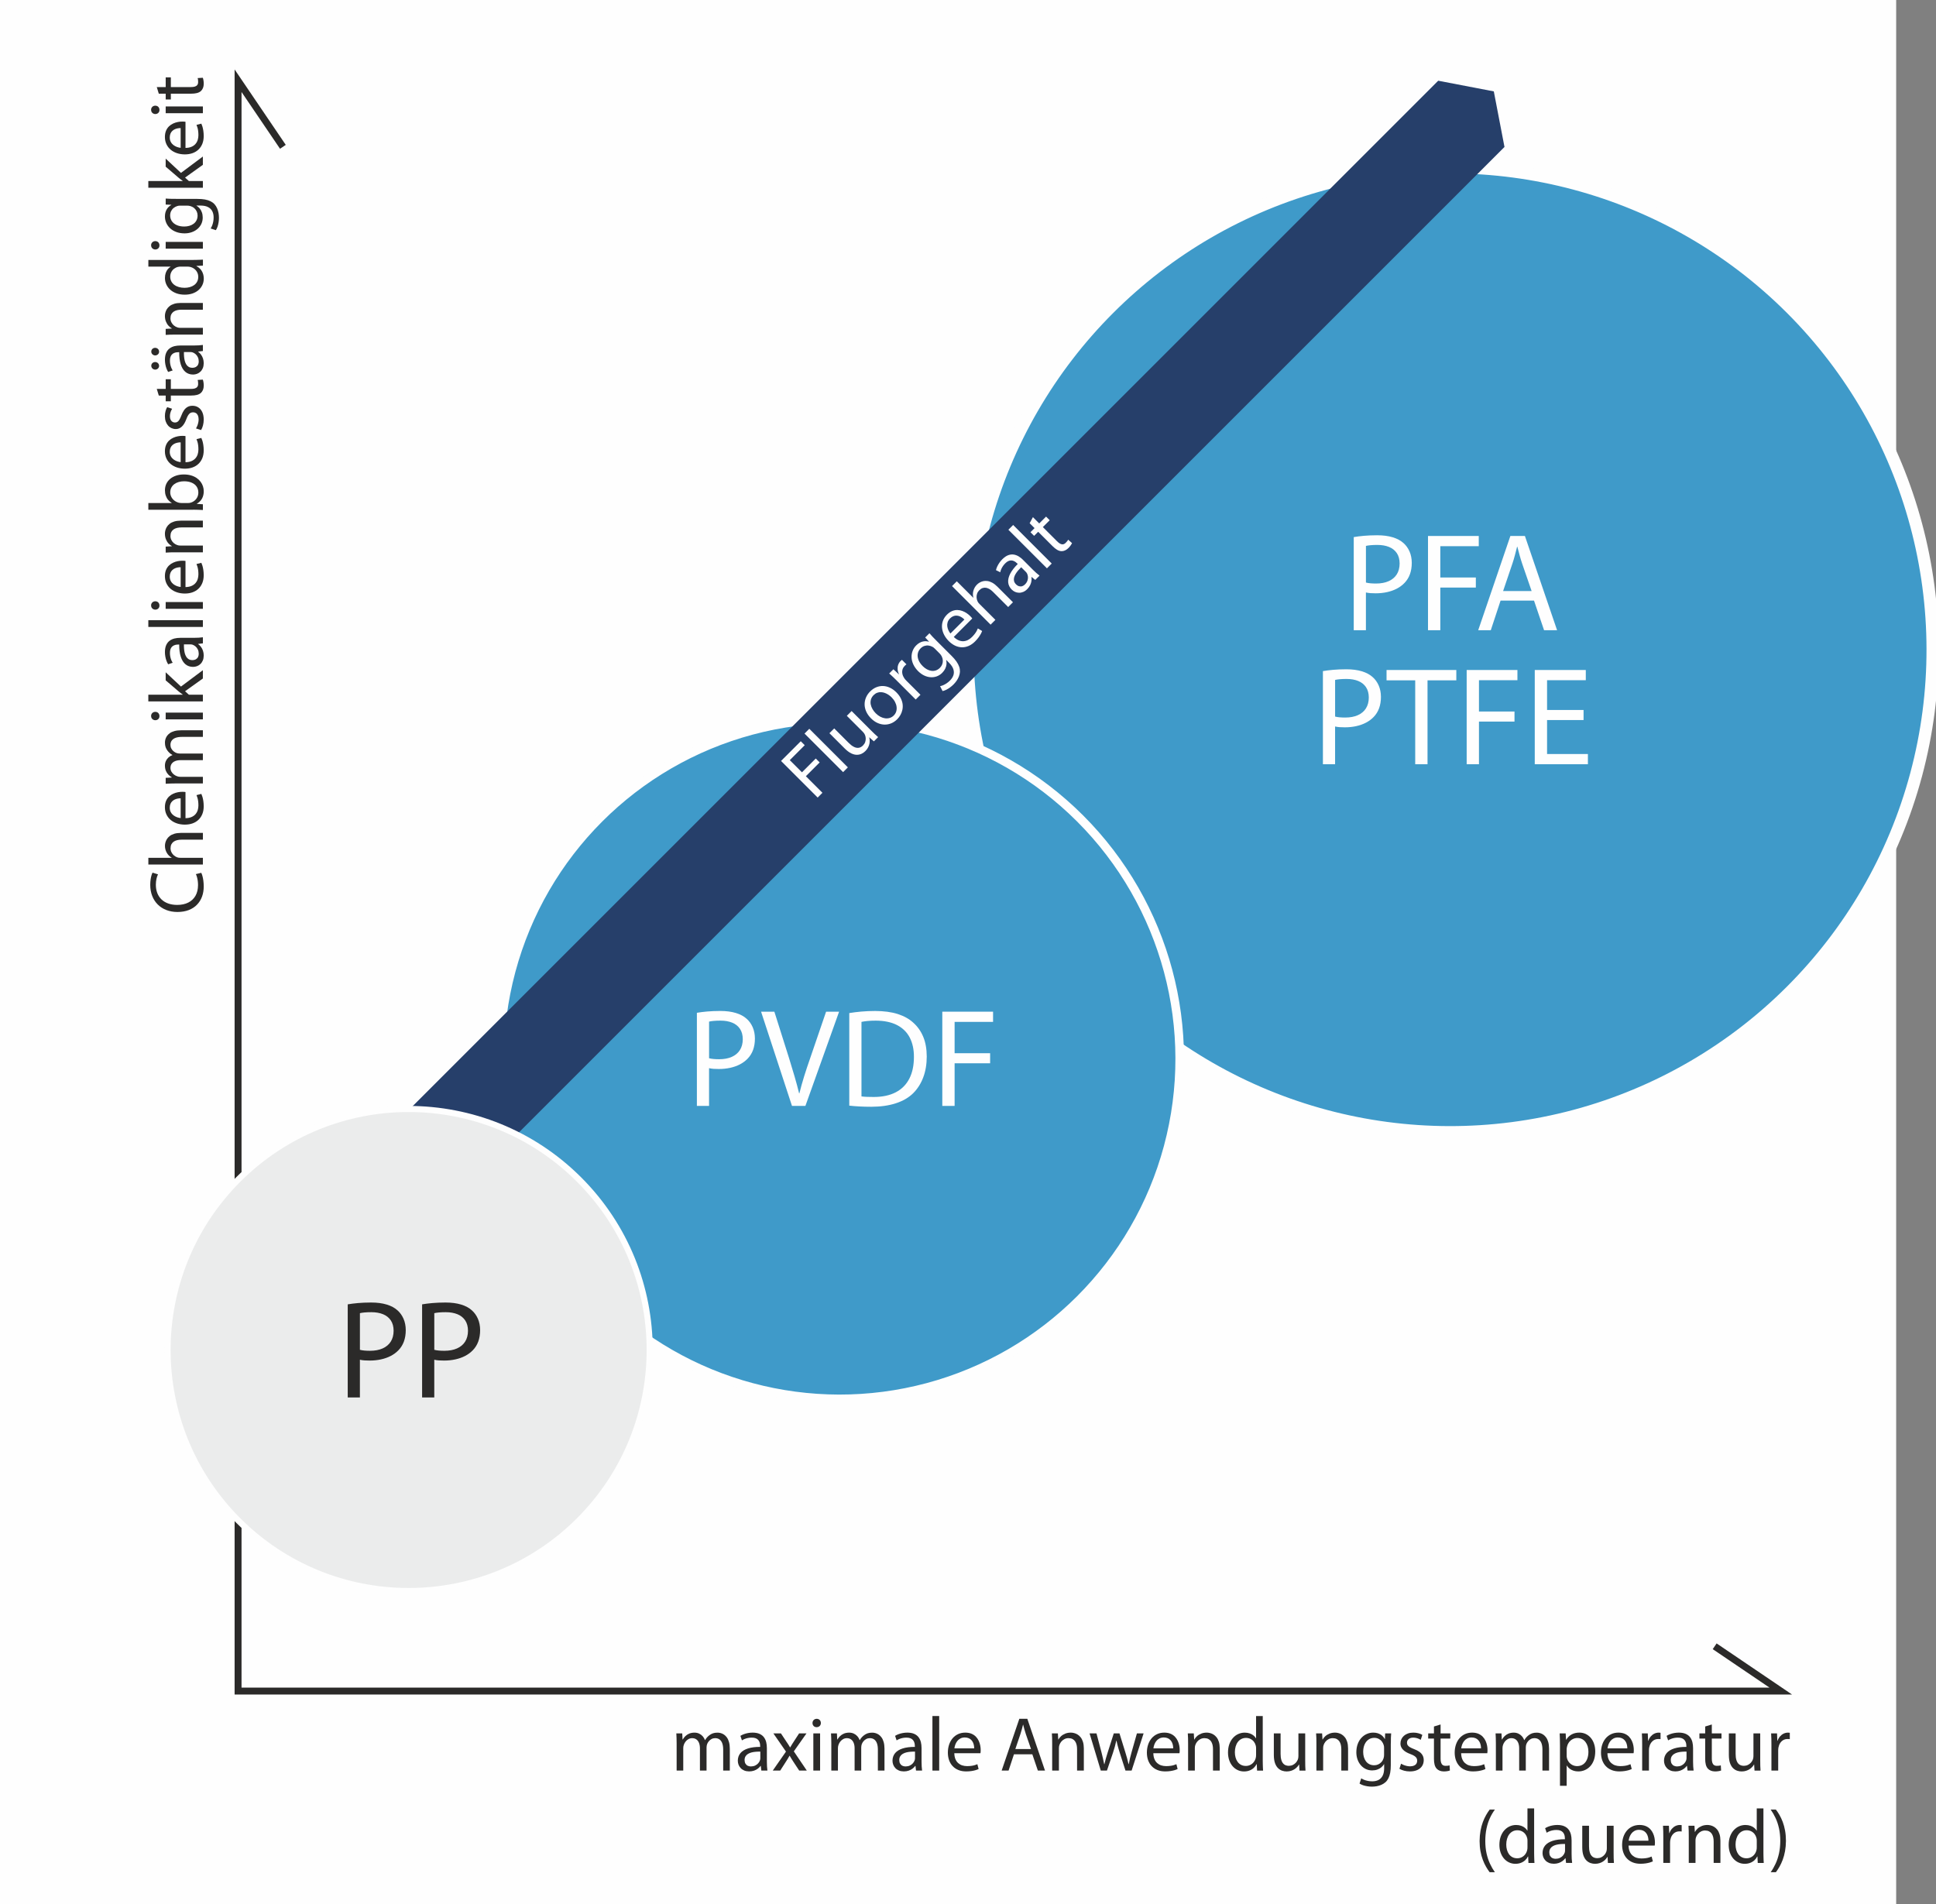 <?xml version="1.0" encoding="UTF-8"?>
<!DOCTYPE svg PUBLIC "-//W3C//DTD SVG 1.1//EN" "http://www.w3.org/Graphics/SVG/1.1/DTD/svg11.dtd">
<!-- Creator: CorelDRAW X5 -->
<svg xmlns="http://www.w3.org/2000/svg" xml:space="preserve" width="139.736mm" height="137.456mm" style="shape-rendering:geometricPrecision; text-rendering:geometricPrecision; image-rendering:optimizeQuality; fill-rule:evenodd; clip-rule:evenodd"
viewBox="0 0 132308 130149"
 xmlns:xlink="http://www.w3.org/1999/xlink">
 <rect x="0" y="0" width="132308" height="130149" fill="#808080" stroke="none"/>
 <defs>
  <style type="text/css">
   <![CDATA[
    .str1 {stroke:#2B2A29;stroke-width:473.421}
    .str0 {stroke:#FEFEFE;stroke-width:473.421}
    .fil4 {fill:none}
    .fil6 {fill:#EBECEC}
    .fil0 {fill:#FEFEFE}
    .fil5 {fill:#263F6A}
    .fil1 {fill:#3F9AC9}
    .fil3 {fill:#2B2A29;fill-rule:nonzero}
    .fil2 {fill:#FEFEFE;fill-rule:nonzero}
   ]]>
  </style>
 </defs>
 <g id="LEVEL_5">
  <rect class="fil0" width="129586" height="130149"/>
  <g id="_247820384">
   <circle class="fil1 str0" transform="matrix(1.243 -1.243 1.243 1.243 99101.2 44410.8)" r="18758"/>
   <g>
    <path class="fil2" d="M92517 43075l831 0 0 -2580c96,24 201,38 312,46 113,8 233,11 357,11 272,0 529,-27 772,-80 242,-53 465,-131 667,-236 202,-105 379,-236 529,-392 162,-167 287,-366 371,-596 83,-229 126,-489 126,-780 -2,-288 -53,-546 -153,-774 -100,-228 -237,-419 -411,-573 -191,-174 -436,-306 -737,-397 -301,-92 -658,-139 -1069,-139 -334,2 -634,13 -898,37 -264,24 -497,53 -698,88l0 6364zm831 -5762c73,-19 175,-35 309,-48 134,-13 292,-19 475,-19 304,0 570,46 798,139 226,92 403,233 529,420 127,188 191,425 193,712 -2,290 -67,537 -196,741 -129,204 -314,358 -554,465 -240,107 -529,161 -865,161 -139,0 -266,-5 -381,-16 -115,-10 -217,-27 -307,-51l0 -2504z"/>
    <polygon id="1" class="fil2" points="97591,43075 98432,43075 98432,40160 100860,40160 100860,39472 98432,39472 98432,37332 101060,37332 101060,36634 97591,36634 "/>
    <path id="12" class="fil2" d="M104835 41049l688 2026 889 0 -2198 -6441 -994 0 -2198 6441 860 0 669 -2026 2284 0zm-2112 -650l631 -1863c67,-198 126,-393 177,-591 53,-196 102,-389 148,-575l19 0c46,185 97,376 150,570 53,194 115,395 185,605l640 1854 -1949 0z"/>
    <path class="fil2" d="M90410 52235l831 0 0 -2580c96,24 201,38 312,46 113,8 233,11 357,11 272,0 529,-27 772,-80 242,-53 465,-131 667,-236 202,-105 379,-236 529,-392 162,-167 287,-366 371,-596 83,-229 126,-489 126,-780 -2,-288 -53,-546 -153,-774 -100,-228 -237,-419 -411,-573 -191,-174 -436,-306 -737,-397 -301,-92 -658,-139 -1069,-139 -334,2 -634,13 -898,37 -264,24 -497,53 -698,88l0 6364zm831 -5762c73,-19 175,-35 309,-48 134,-13 292,-19 475,-19 304,0 570,46 798,139 226,92 403,233 529,420 127,188 191,425 193,712 -2,290 -67,537 -196,741 -129,204 -314,358 -554,465 -240,107 -529,161 -865,161 -139,0 -266,-5 -381,-16 -115,-10 -217,-27 -307,-51l0 -2504z"/>
    <polygon id="1" class="fil2" points="96717,52235 97558,52235 97558,46501 99526,46501 99526,45794 94758,45794 94758,46501 96717,46501 "/>
    <polygon id="12" class="fil2" points="100234,52235 101074,52235 101074,49320 103502,49320 103502,48632 101074,48632 101074,46492 103702,46492 103702,45794 100234,45794 "/>
    <polygon id="123" class="fil2" points="108222,48527 105728,48527 105728,46492 108375,46492 108375,45794 104887,45794 104887,52235 108519,52235 108519,51537 105728,51537 105728,49215 108222,49215 "/>
   </g>
  </g>
  <path class="fil3" d="M46242 121019l452 0 0 -1528c0,-40 3,-80 9,-119 5,-39 15,-74 28,-107 25,-79 64,-152 118,-222 53,-70 119,-127 196,-172 77,-44 164,-67 258,-68 117,1 215,31 294,90 79,59 137,140 177,243 39,104 60,224 60,360l0 1523 452 0 0 -1570c0,-42 3,-82 10,-122 7,-39 16,-75 26,-109 28,-74 68,-144 121,-206 53,-62 115,-113 187,-151 73,-39 154,-58 243,-59 123,0 225,32 306,93 81,62 144,151 184,267 41,116 61,257 61,423l0 1434 452 0 0 -1491c-1,-176 -19,-327 -54,-453 -36,-127 -83,-232 -143,-316 -60,-84 -127,-150 -199,-199 -74,-49 -149,-83 -225,-104 -77,-20 -150,-31 -219,-30 -119,0 -223,16 -312,45 -88,31 -171,75 -245,133 -53,39 -104,86 -154,140 -50,53 -95,117 -135,191l-11 0c-37,-101 -90,-189 -158,-265 -68,-76 -150,-136 -243,-179 -94,-43 -198,-65 -312,-66 -141,1 -263,24 -366,67 -102,44 -190,101 -261,172 -71,70 -130,146 -177,228l-16 0 -21 -415 -404 0c5,104 11,211 15,322 4,111 6,233 6,366l0 1854z"/>
  <path id="1" class="fil3" d="M52407 119459c1,-128 -13,-252 -42,-375 -29,-122 -79,-233 -150,-332 -71,-99 -170,-179 -296,-237 -126,-59 -285,-89 -479,-91 -108,0 -212,10 -313,28 -102,18 -198,44 -287,77 -89,33 -169,72 -240,116l105 310c60,-40 126,-74 199,-102 73,-29 148,-50 228,-65 80,-15 160,-22 241,-22 103,0 190,12 260,38 69,26 126,61 168,105 43,44 74,92 96,144 22,52 36,103 44,155 7,52 11,98 10,140l0 52c-328,-2 -606,34 -832,106 -228,73 -400,179 -518,320 -117,141 -177,314 -178,519 0,93 17,183 49,270 32,86 81,164 147,233 65,70 145,124 242,165 97,40 210,61 339,62 121,-1 231,-19 331,-53 100,-35 187,-81 263,-138 75,-57 137,-119 184,-186l16 0 37 320 415 0c-13,-87 -23,-183 -28,-287 -6,-103 -9,-211 -9,-322l0 -951zm-446 704c0,21 -2,45 -4,69 -4,25 -9,52 -17,78 -25,73 -65,142 -120,206 -55,65 -125,117 -210,158 -84,40 -183,61 -295,62 -78,0 -150,-16 -214,-46 -65,-31 -116,-80 -156,-145 -39,-65 -59,-148 -60,-249 1,-98 22,-182 64,-250 41,-68 98,-124 170,-167 72,-44 154,-77 246,-101 92,-23 189,-38 291,-46 102,-8 204,-11 305,-8l0 441z"/>
  <path id="12" class="fil3" d="M52853 118477l861 1245 -903 1297 509 0 368 -572c50,-75 96,-149 140,-221 44,-72 86,-145 128,-221l11 0c45,76 88,150 133,222 44,73 91,145 140,219l378 572 520 0 -887 -1313 866 -1229 -504 0 -352 541c-45,67 -88,136 -130,203 -43,68 -85,138 -127,212l-11 0c-41,-70 -83,-138 -125,-205 -42,-66 -88,-135 -137,-205l-362 -546 -515 0z"/>
  <path id="123" class="fil3" d="M56046 121019l0 -2542 -462 0 0 2542 462 0zm-231 -3539c-58,1 -109,14 -152,39 -43,26 -76,61 -100,104 -25,44 -37,92 -37,145 0,53 12,101 35,144 23,43 55,76 96,102 42,25 91,38 147,39 61,-1 114,-13 158,-39 44,-25 78,-59 102,-102 23,-43 35,-90 35,-144 0,-55 -12,-104 -36,-147 -24,-44 -57,-78 -100,-103 -42,-25 -92,-38 -148,-39z"/>
  <path id="1234" class="fil3" d="M56813 121019l452 0 0 -1528c0,-40 3,-80 9,-119 5,-39 15,-74 28,-107 25,-79 64,-152 118,-222 53,-70 119,-127 196,-172 77,-44 164,-67 258,-68 117,1 215,31 294,90 79,59 137,140 177,243 39,104 60,224 60,360l0 1523 452 0 0 -1570c0,-42 3,-82 10,-122 7,-39 16,-75 26,-109 28,-74 68,-144 121,-206 53,-62 115,-113 187,-151 73,-39 154,-58 243,-59 123,0 225,32 306,93 81,62 144,151 184,267 41,116 61,257 61,423l0 1434 452 0 0 -1491c-1,-176 -19,-327 -54,-453 -36,-127 -83,-232 -143,-316 -60,-84 -127,-150 -199,-199 -74,-49 -149,-83 -225,-104 -77,-20 -150,-31 -219,-30 -119,0 -223,16 -312,45 -88,31 -171,75 -245,133 -53,39 -104,86 -154,140 -50,53 -95,117 -135,191l-11 0c-37,-101 -90,-189 -158,-265 -68,-76 -150,-136 -243,-179 -94,-43 -198,-65 -312,-66 -141,1 -263,24 -366,67 -102,44 -190,101 -261,172 -71,70 -130,146 -177,228l-16 0 -21 -415 -404 0c5,104 11,211 15,322 4,111 6,233 6,366l0 1854z"/>
  <path id="12345" class="fil3" d="M62978 119459c1,-128 -13,-252 -42,-375 -29,-122 -79,-233 -150,-332 -71,-99 -170,-179 -296,-237 -126,-59 -285,-89 -479,-91 -108,0 -212,10 -313,28 -102,18 -198,44 -287,77 -89,33 -169,72 -240,116l105 310c60,-40 126,-74 199,-102 73,-29 148,-50 228,-65 80,-15 160,-22 241,-22 103,0 190,12 260,38 69,26 126,61 168,105 43,44 74,92 96,144 22,52 36,103 44,155 7,52 11,98 10,140l0 52c-328,-2 -606,34 -832,106 -228,73 -400,179 -518,320 -117,141 -177,314 -178,519 0,93 17,183 49,270 32,86 81,164 147,233 65,70 145,124 242,165 97,40 210,61 339,62 121,-1 231,-19 331,-53 100,-35 187,-81 263,-138 75,-57 137,-119 184,-186l16 0 37 320 415 0c-13,-87 -23,-183 -28,-287 -6,-103 -9,-211 -9,-322l0 -951zm-446 704c0,21 -2,45 -4,69 -4,25 -9,52 -17,78 -25,73 -65,142 -120,206 -55,65 -125,117 -210,158 -84,40 -183,61 -295,62 -78,0 -150,-16 -214,-46 -65,-31 -116,-80 -156,-145 -39,-65 -59,-148 -60,-249 1,-98 22,-182 64,-250 41,-68 98,-124 170,-167 72,-44 154,-77 246,-101 92,-23 189,-38 291,-46 102,-8 204,-11 305,-8l0 441z"/>
  <polygon id="123456" class="fil3" points="63723,121019 64185,121019 64185,117290 63723,117290 "/>
  <path id="1234567" class="fil3" d="M67005 119832c5,-26 10,-57 12,-92 3,-35 4,-76 4,-123 1,-94 -9,-196 -29,-304 -20,-108 -53,-214 -101,-318 -46,-105 -110,-199 -190,-285 -80,-86 -181,-155 -301,-207 -120,-51 -263,-78 -430,-79 -186,1 -352,36 -499,106 -147,69 -271,165 -375,289 -103,124 -182,269 -236,434 -54,165 -81,344 -82,536 1,193 29,368 85,524 57,158 139,293 247,406 108,114 239,201 393,263 154,62 329,93 525,94 135,-1 256,-10 364,-26 108,-17 202,-37 284,-61 81,-25 149,-50 203,-75l-84 -331c-55,25 -116,47 -184,66 -66,20 -143,36 -228,47 -85,11 -183,18 -292,18 -117,0 -228,-17 -332,-50 -104,-33 -195,-86 -276,-157 -80,-71 -143,-163 -189,-274 -47,-112 -72,-246 -75,-402l1785 0zm-1780 -331c9,-81 29,-165 59,-252 32,-86 75,-166 131,-241 57,-75 128,-136 214,-181 85,-46 186,-71 305,-72 103,1 192,18 267,50 74,32 136,75 185,130 49,53 88,114 116,178 28,66 48,132 59,200 11,66 17,130 15,188l-1350 0z"/>
  <path id="12345678" class="fil3" d="M70550 119905l378 1113 488 0 -1208 -3539 -546 0 -1208 3539 473 0 368 -1113 1255 0zm-1161 -357l347 -1024c37,-109 69,-216 97,-325 29,-108 56,-214 81,-316l11 0c25,102 53,207 82,313 29,107 63,217 102,333l352 1019 -1071 0z"/>
  <path id="123456789" class="fil3" d="M71905 121019l462 0 0 -1528c0,-40 3,-79 8,-116 5,-38 13,-71 24,-100 29,-87 73,-166 131,-237 60,-71 130,-128 214,-170 83,-43 174,-65 275,-66 109,1 200,20 276,59 75,39 136,94 182,162 46,69 79,149 100,239 21,91 32,187 31,291l0 1465 462 0 0 -1512c-1,-174 -21,-323 -59,-447 -39,-124 -90,-228 -155,-310 -65,-82 -136,-148 -215,-195 -79,-47 -158,-81 -240,-101 -80,-20 -157,-30 -228,-29 -140,2 -266,25 -376,70 -111,46 -206,103 -284,175 -78,72 -138,147 -180,228l-11 0 -26 -420 -410 0c8,104 13,211 17,322 3,111 4,233 4,366l0 1854z"/>
  <path id="12345678910" class="fil3" d="M74462 118477l767 2542 420 0 410 -1208c45,-136 87,-271 125,-409 39,-137 74,-280 106,-431l11 0c21,99 43,194 67,286 24,92 49,183 75,273 26,89 54,182 84,276l389 1213 420 0 819 -2542 -457 0 -362 1276c-42,149 -80,291 -113,428 -33,137 -60,269 -81,396l-16 0c-29,-128 -62,-261 -99,-397 -38,-137 -80,-281 -127,-432l-394 -1271 -389 0 -415 1297c-43,137 -83,273 -123,408 -39,135 -74,267 -103,396l-16 0c-24,-130 -52,-263 -84,-396 -31,-134 -65,-271 -100,-412l-341 -1292 -473 0z"/>
  <path id="1234567891011" class="fil3" d="M80606 119832c5,-26 10,-57 12,-92 3,-35 4,-76 4,-123 1,-94 -9,-196 -29,-304 -20,-108 -53,-214 -101,-318 -46,-105 -110,-199 -190,-285 -80,-86 -181,-155 -301,-207 -120,-51 -263,-78 -430,-79 -186,1 -352,36 -499,106 -147,69 -271,165 -375,289 -103,124 -182,269 -236,434 -54,165 -81,344 -82,536 1,193 29,368 85,524 57,158 139,293 247,406 108,114 239,201 393,263 154,62 329,93 525,94 135,-1 256,-10 364,-26 108,-17 202,-37 284,-61 81,-25 149,-50 203,-75l-84 -331c-55,25 -116,47 -184,66 -66,20 -143,36 -228,47 -85,11 -183,18 -292,18 -117,0 -228,-17 -332,-50 -104,-33 -195,-86 -276,-157 -80,-71 -143,-163 -189,-274 -47,-112 -72,-246 -75,-402l1785 0zm-1780 -331c9,-81 29,-165 59,-252 32,-86 75,-166 131,-241 57,-75 128,-136 214,-181 85,-46 186,-71 305,-72 103,1 192,18 267,50 74,32 136,75 185,130 49,53 88,114 116,178 28,66 48,132 59,200 11,66 17,130 15,188l-1350 0z"/>
  <path id="123456789101112" class="fil3" d="M81194 121019l462 0 0 -1528c0,-40 3,-79 8,-116 5,-38 13,-71 24,-100 29,-87 73,-166 131,-237 60,-71 130,-128 214,-170 83,-43 174,-65 275,-66 109,1 200,20 276,59 75,39 136,94 182,162 46,69 79,149 100,239 21,91 32,187 31,291l0 1465 462 0 0 -1512c-1,-174 -21,-323 -59,-447 -39,-124 -90,-228 -155,-310 -65,-82 -136,-148 -215,-195 -79,-47 -158,-81 -240,-101 -80,-20 -157,-30 -228,-29 -140,2 -266,25 -376,70 -111,46 -206,103 -284,175 -78,72 -138,147 -180,228l-11 0 -26 -420 -410 0c8,104 13,211 17,322 3,111 4,233 4,366l0 1854z"/>
  <path id="12345678910111213" class="fil3" d="M85841 117290l0 1518 -11 0c-38,-67 -93,-130 -163,-188 -69,-58 -155,-104 -256,-140 -101,-36 -217,-54 -348,-55 -155,1 -301,32 -438,94 -137,62 -259,151 -364,270 -106,117 -188,260 -249,428 -59,167 -89,357 -89,569 1,193 29,369 84,528 55,157 133,294 232,408 99,114 214,201 347,263 132,62 276,93 430,94 138,-1 264,-23 376,-66 112,-43 208,-102 290,-177 81,-75 144,-160 190,-256l16 0 21 441 410 0c-4,-59 -7,-124 -11,-197 -3,-73 -5,-149 -7,-228 -3,-79 -4,-156 -4,-232l0 -3072 -457 0zm0 2662c0,37 -1,71 -4,103 -4,33 -9,65 -17,96 -29,115 -77,213 -144,295 -66,82 -146,145 -238,189 -92,45 -191,66 -295,67 -123,-1 -232,-25 -326,-74 -94,-49 -172,-116 -235,-202 -63,-87 -110,-186 -142,-299 -32,-113 -48,-235 -48,-364 0,-140 18,-269 52,-388 34,-118 84,-221 150,-310 66,-87 145,-156 240,-205 94,-49 200,-73 320,-74 116,1 220,25 312,73 92,47 168,111 229,191 60,80 103,169 126,266 8,30 13,62 17,97 4,35 4,67 4,97l0 441z"/>
  <path id="1234567891011121314" class="fil3" d="M89197 118477l-462 0 0 1554c0,45 -4,87 -11,128 -7,40 -18,77 -31,109 -28,72 -70,139 -126,204 -56,64 -125,116 -206,158 -81,41 -174,62 -277,64 -137,-1 -248,-36 -332,-103 -83,-68 -144,-163 -180,-285 -38,-122 -56,-263 -55,-425l0 -1402 -462 0 0 1486c2,221 29,403 81,549 52,144 123,258 208,340 86,83 180,141 283,175 102,34 204,50 305,49 113,-1 214,-16 305,-46 91,-29 172,-66 241,-114 70,-47 129,-98 178,-153 49,-54 88,-108 116,-160l11 0 26 415 410 0c-8,-100 -13,-207 -17,-324 -3,-116 -4,-241 -4,-375l0 -1843z"/>
  <path id="123456789101112131415" class="fil3" d="M89963 121019l462 0 0 -1528c0,-40 3,-79 8,-116 5,-38 13,-71 24,-100 29,-87 73,-166 131,-237 60,-71 130,-128 214,-170 83,-43 174,-65 275,-66 109,1 200,20 276,59 75,39 136,94 182,162 46,69 79,149 100,239 21,91 32,187 31,291l0 1465 462 0 0 -1512c-1,-174 -21,-323 -59,-447 -39,-124 -90,-228 -155,-310 -65,-82 -136,-148 -215,-195 -79,-47 -158,-81 -240,-101 -80,-20 -157,-30 -228,-29 -140,2 -266,25 -376,70 -111,46 -206,103 -284,175 -78,72 -138,147 -180,228l-11 0 -26 -420 -410 0c8,104 13,211 17,322 3,111 4,233 4,366l0 1854z"/>
  <path id="12345678910111213141516" class="fil3" d="M95052 119170c0,-151 2,-283 4,-394 4,-112 9,-212 17,-299l-410 0 -16 383 -11 0c-29,-53 -66,-106 -110,-157 -46,-52 -100,-98 -164,-140 -65,-42 -139,-75 -225,-101 -86,-25 -184,-38 -294,-38 -149,0 -291,30 -428,89 -137,59 -259,145 -368,260 -109,115 -194,255 -257,422 -63,166 -95,358 -97,573 1,177 28,340 81,490 52,151 128,282 224,393 96,112 211,200 342,262 132,62 277,94 435,94 131,-1 249,-20 354,-58 105,-38 195,-88 271,-152 76,-64 137,-136 183,-215l11 0 0 278c-1,214 -37,387 -108,518 -70,132 -166,228 -289,287 -123,60 -263,88 -423,87 -105,0 -204,-10 -296,-29 -92,-18 -176,-43 -252,-73 -75,-31 -142,-65 -198,-102l-116 357c69,45 151,84 242,116 93,31 191,54 294,70 103,17 207,25 309,25 108,0 217,-10 327,-29 110,-19 217,-52 320,-96 103,-45 197,-104 282,-179 81,-74 148,-165 201,-272 53,-107 94,-233 121,-380 27,-147 40,-319 40,-514l0 -1476zm-462 767c0,39 -3,81 -9,123 -5,42 -15,83 -28,123 -32,98 -80,183 -144,253 -64,71 -138,125 -223,163 -86,38 -177,57 -274,57 -123,-1 -232,-25 -326,-73 -94,-47 -172,-113 -235,-197 -63,-84 -110,-181 -142,-290 -32,-110 -48,-228 -48,-354 1,-197 34,-368 98,-510 64,-144 153,-255 266,-333 113,-78 244,-117 392,-118 114,1 214,24 300,67 87,44 159,102 217,177 58,74 101,158 129,249 11,29 18,60 21,95 4,34 5,71 5,110l0 457z"/>
  <path id="1234567891011121314151617" class="fil3" d="M95640 120898c90,53 197,96 319,129 123,32 255,49 395,50 199,-1 368,-34 508,-98 141,-65 249,-155 324,-270 74,-115 112,-248 113,-399 0,-125 -25,-235 -76,-329 -51,-94 -125,-177 -224,-247 -99,-70 -221,-132 -367,-186 -110,-43 -200,-84 -271,-125 -70,-40 -123,-85 -156,-134 -34,-49 -51,-108 -51,-177 0,-64 16,-122 48,-174 32,-52 80,-94 142,-124 62,-32 139,-47 230,-48 79,1 151,9 218,25 66,17 124,36 175,59 52,23 94,46 127,67l110 -336c-69,-46 -157,-83 -264,-112 -107,-30 -226,-45 -355,-45 -136,1 -257,20 -365,59 -109,39 -200,92 -277,160 -76,68 -134,148 -174,237 -40,90 -61,186 -61,290 -1,152 54,290 165,410 111,122 282,224 512,309 112,41 202,83 270,127 69,43 119,92 151,145 32,54 47,117 46,190 0,73 -18,137 -53,193 -35,57 -89,102 -161,135 -73,32 -164,49 -274,50 -78,-1 -155,-10 -230,-28 -76,-18 -147,-39 -214,-67 -66,-27 -123,-55 -171,-84l-110 347z"/>
  <path id="123456789101112131415161718" class="fil3" d="M97998 118004l0 473 -394 0 0 352 394 0 0 1390c0,148 14,278 42,389 29,111 74,203 137,274 56,61 126,109 210,143 84,34 180,51 289,52 89,-1 169,-7 238,-20 69,-12 127,-26 172,-43l-21 -352c-33,11 -71,18 -112,24 -42,5 -94,8 -156,8 -85,0 -153,-19 -204,-58 -51,-38 -87,-94 -110,-168 -22,-74 -33,-163 -32,-268l0 -1371 662 0 0 -352 -662 0 0 -609 -452 137z"/>
  <path id="12345678910111213141516171819" class="fil3" d="M101642 119832c5,-26 10,-57 12,-92 3,-35 4,-76 4,-123 1,-94 -9,-196 -29,-304 -20,-108 -53,-214 -101,-318 -46,-105 -110,-199 -190,-285 -80,-86 -181,-155 -301,-207 -120,-51 -263,-78 -430,-79 -186,1 -352,36 -499,106 -147,69 -271,165 -375,289 -103,124 -182,269 -236,434 -54,165 -81,344 -82,536 1,193 29,368 85,524 57,158 139,293 247,406 108,114 239,201 393,263 154,62 329,93 525,94 135,-1 256,-10 364,-26 108,-17 202,-37 284,-61 81,-25 149,-50 203,-75l-84 -331c-55,25 -116,47 -184,66 -66,20 -143,36 -228,47 -85,11 -183,18 -292,18 -117,0 -228,-17 -332,-50 -104,-33 -195,-86 -276,-157 -80,-71 -143,-163 -189,-274 -47,-112 -72,-246 -75,-402l1785 0zm-1780 -331c9,-81 29,-165 59,-252 32,-86 75,-166 131,-241 57,-75 128,-136 214,-181 85,-46 186,-71 305,-72 103,1 192,18 267,50 74,32 136,75 185,130 49,53 88,114 116,178 28,66 48,132 59,200 11,66 17,130 15,188l-1350 0z"/>
  <path id="1234567891011121314151617181920" class="fil3" d="M102230 121019l452 0 0 -1528c0,-40 3,-80 9,-119 5,-39 15,-74 28,-107 25,-79 64,-152 118,-222 53,-70 119,-127 196,-172 77,-44 164,-67 258,-68 117,1 215,31 294,90 79,59 137,140 177,243 39,104 60,224 60,360l0 1523 452 0 0 -1570c0,-42 3,-82 10,-122 7,-39 16,-75 26,-109 28,-74 68,-144 121,-206 53,-62 115,-113 187,-151 73,-39 154,-58 243,-59 123,0 225,32 306,93 81,62 144,151 184,267 41,116 61,257 61,423l0 1434 452 0 0 -1491c-1,-176 -19,-327 -54,-453 -36,-127 -83,-232 -143,-316 -60,-84 -127,-150 -199,-199 -74,-49 -149,-83 -225,-104 -77,-20 -150,-31 -219,-30 -119,0 -223,16 -312,45 -88,31 -171,75 -245,133 -53,39 -104,86 -154,140 -50,53 -95,117 -135,191l-11 0c-37,-101 -90,-189 -158,-265 -68,-76 -150,-136 -243,-179 -94,-43 -198,-65 -312,-66 -141,1 -263,24 -366,67 -102,44 -190,101 -261,172 -71,70 -130,146 -177,228l-16 0 -21 -415 -404 0c5,104 11,211 15,322 4,111 6,233 6,366l0 1854z"/>
  <path id="123456789101112131415161718192021" class="fil3" d="M106610 122058l457 0 0 -1381 11 0c52,84 116,156 196,215 79,60 168,105 268,137 100,32 206,47 319,47 151,0 296,-28 434,-85 138,-57 262,-142 371,-256 109,-113 195,-256 258,-426 63,-171 95,-370 97,-599 -1,-192 -28,-368 -82,-524 -53,-158 -129,-293 -226,-407 -98,-113 -212,-200 -343,-263 -131,-61 -275,-92 -431,-93 -207,1 -387,44 -538,128 -151,85 -273,205 -365,361l-11 0 -26 -436 -410 0c5,120 11,248 15,383 4,136 6,284 6,446l0 2752zm457 -2515c0,-29 4,-60 10,-92 6,-32 14,-62 22,-92 29,-116 79,-216 149,-301 69,-85 151,-150 247,-196 95,-46 197,-69 303,-70 123,1 230,26 325,76 94,49 172,118 236,205 65,87 113,186 146,299 32,113 49,233 49,360 0,195 -31,367 -92,514 -60,147 -148,261 -263,343 -115,82 -254,124 -417,125 -111,-1 -214,-24 -308,-69 -95,-46 -175,-109 -242,-189 -66,-81 -115,-175 -144,-283 -8,-29 -13,-60 -17,-91 -3,-32 -4,-64 -4,-98l0 -441z"/>
  <path id="12345678910111213141516171819202122" class="fil3" d="M111640 119832c5,-26 10,-57 12,-92 3,-35 4,-76 4,-123 1,-94 -9,-196 -29,-304 -20,-108 -53,-214 -101,-318 -46,-105 -110,-199 -190,-285 -80,-86 -181,-155 -301,-207 -120,-51 -263,-78 -430,-79 -186,1 -352,36 -499,106 -147,69 -271,165 -375,289 -103,124 -182,269 -236,434 -54,165 -81,344 -82,536 1,193 29,368 85,524 57,158 139,293 247,406 108,114 239,201 393,263 154,62 329,93 525,94 135,-1 256,-10 364,-26 108,-17 202,-37 284,-61 81,-25 149,-50 203,-75l-84 -331c-55,25 -116,47 -184,66 -66,20 -143,36 -228,47 -85,11 -183,18 -292,18 -117,0 -228,-17 -332,-50 -104,-33 -195,-86 -276,-157 -80,-71 -143,-163 -189,-274 -47,-112 -72,-246 -75,-402l1785 0zm-1780 -331c9,-81 29,-165 59,-252 32,-86 75,-166 131,-241 57,-75 128,-136 214,-181 85,-46 186,-71 305,-72 103,1 192,18 267,50 74,32 136,75 185,130 49,53 88,114 116,178 28,66 48,132 59,200 11,66 17,130 15,188l-1350 0z"/>
  <path id="1234567891011121314151617181920212223" class="fil3" d="M112228 121019l462 0 0 -1355c0,-38 1,-74 4,-112 3,-37 7,-72 12,-103 21,-116 60,-219 116,-306 56,-88 127,-157 212,-207 85,-49 182,-74 291,-75 31,0 59,0 85,1 25,2 49,4 73,10l0 -436c-21,-3 -41,-5 -61,-7 -20,-3 -41,-4 -65,-4 -104,1 -203,24 -296,68 -93,45 -175,109 -247,192 -72,83 -127,181 -166,296l-16 0 -21 -504 -404 0c8,117 13,242 17,373 3,130 4,270 4,420l0 1749z"/>
  <path id="123456789101112131415161718192021222324" class="fil3" d="M115704 119459c1,-128 -13,-252 -42,-375 -29,-122 -79,-233 -150,-332 -71,-99 -170,-179 -296,-237 -126,-59 -285,-89 -479,-91 -108,0 -212,10 -313,28 -102,18 -198,44 -287,77 -89,33 -169,72 -240,116l105 310c60,-40 126,-74 199,-102 73,-29 148,-50 228,-65 80,-15 160,-22 241,-22 103,0 190,12 260,38 69,26 126,61 168,105 43,44 74,92 96,144 22,52 36,103 44,155 7,52 11,98 10,140l0 52c-328,-2 -606,34 -832,106 -228,73 -400,179 -518,320 -117,141 -177,314 -178,519 0,93 17,183 49,270 32,86 81,164 147,233 65,70 145,124 242,165 97,40 210,61 339,62 121,-1 231,-19 331,-53 100,-35 187,-81 263,-138 75,-57 137,-119 184,-186l16 0 37 320 415 0c-13,-87 -23,-183 -28,-287 -6,-103 -9,-211 -9,-322l0 -951zm-446 704c0,21 -2,45 -4,69 -4,25 -9,52 -17,78 -25,73 -65,142 -120,206 -55,65 -125,117 -210,158 -84,40 -183,61 -295,62 -78,0 -150,-16 -214,-46 -65,-31 -116,-80 -156,-145 -39,-65 -59,-148 -60,-249 1,-98 22,-182 64,-250 41,-68 98,-124 170,-167 72,-44 154,-77 246,-101 92,-23 189,-38 291,-46 102,-8 204,-11 305,-8l0 441z"/>
  <path id="12345678910111213141516171819202122232425" class="fil3" d="M116534 118004l0 473 -394 0 0 352 394 0 0 1390c0,148 14,278 42,389 29,111 74,203 137,274 56,61 126,109 210,143 84,34 180,51 289,52 89,-1 169,-7 238,-20 69,-12 127,-26 172,-43l-21 -352c-33,11 -71,18 -112,24 -42,5 -94,8 -156,8 -85,0 -153,-19 -204,-58 -51,-38 -87,-94 -110,-168 -22,-74 -33,-163 -32,-268l0 -1371 662 0 0 -352 -662 0 0 -609 -452 137z"/>
  <path id="1234567891011121314151617181920212223242526" class="fil3" d="M120294 118477l-462 0 0 1554c0,45 -4,87 -11,128 -7,40 -18,77 -31,109 -28,72 -70,139 -126,204 -56,64 -125,116 -206,158 -81,41 -174,62 -277,64 -137,-1 -248,-36 -332,-103 -83,-68 -144,-163 -180,-285 -38,-122 -56,-263 -55,-425l0 -1402 -462 0 0 1486c2,221 29,403 81,549 52,144 123,258 208,340 86,83 180,141 283,175 102,34 204,50 305,49 113,-1 214,-16 305,-46 91,-29 172,-66 241,-114 70,-47 129,-98 178,-153 49,-54 88,-108 116,-160l11 0 26 415 410 0c-8,-100 -13,-207 -17,-324 -3,-116 -4,-241 -4,-375l0 -1843z"/>
  <path id="123456789101112131415161718192021222324252627" class="fil3" d="M121061 121019l462 0 0 -1355c0,-38 1,-74 4,-112 3,-37 7,-72 12,-103 21,-116 60,-219 116,-306 56,-88 127,-157 212,-207 85,-49 182,-74 291,-75 31,0 59,0 85,1 25,2 49,4 73,10l0 -436c-21,-3 -41,-5 -61,-7 -20,-3 -41,-4 -65,-4 -104,1 -203,24 -296,68 -93,45 -175,109 -247,192 -72,83 -127,181 -166,296l-16 0 -21 -504 -404 0c8,117 13,242 17,373 3,130 4,270 4,420l0 1749z"/>
  <path id="12345678910111213141516171819202122232425262728" class="fil3" d="M101805 123686c-84,110 -165,235 -246,377 -80,141 -154,300 -220,476 -66,176 -119,372 -159,586 -39,215 -60,451 -63,708 1,256 21,490 61,704 39,214 93,408 159,583 66,175 140,333 221,473 80,140 163,264 247,373l357 0c-124,-174 -235,-367 -333,-577 -99,-211 -177,-444 -235,-700 -58,-256 -87,-539 -88,-850 1,-318 29,-607 85,-867 56,-261 133,-497 231,-709 98,-212 212,-404 340,-577l-357 0z"/>
  <path id="1234567891011121314151617181920212223242526272829" class="fil3" d="M104388 123602l0 1518 -11 0c-38,-67 -93,-130 -163,-188 -69,-58 -155,-104 -256,-140 -101,-36 -217,-54 -348,-55 -155,1 -301,32 -438,94 -137,62 -259,151 -364,270 -106,117 -188,260 -249,428 -59,167 -89,357 -89,569 1,193 29,369 84,528 55,157 133,294 232,408 99,114 214,201 347,263 132,62 276,93 430,94 138,-1 264,-23 376,-66 112,-43 208,-102 290,-177 81,-75 144,-160 190,-256l16 0 21 441 410 0c-4,-59 -7,-124 -11,-197 -3,-73 -5,-149 -7,-228 -3,-79 -4,-156 -4,-232l0 -3072 -457 0zm0 2662c0,37 -1,71 -4,103 -4,33 -9,65 -17,96 -29,115 -77,213 -144,295 -66,82 -146,145 -238,189 -92,45 -191,66 -295,67 -123,-1 -232,-25 -326,-74 -94,-49 -172,-116 -235,-202 -63,-87 -110,-186 -142,-299 -32,-113 -48,-235 -48,-364 0,-140 18,-269 52,-388 34,-118 84,-221 150,-310 66,-87 145,-156 240,-205 94,-49 200,-73 320,-74 116,1 220,25 312,73 92,47 168,111 229,191 60,80 103,169 126,266 8,30 13,62 17,97 4,35 4,67 4,97l0 441z"/>
  <path id="123456789101112131415161718192021222324252627282930" class="fil3" d="M107402 125771c1,-128 -13,-252 -42,-375 -29,-122 -79,-233 -150,-332 -71,-99 -170,-179 -296,-237 -126,-59 -285,-89 -479,-91 -108,0 -212,10 -313,28 -102,18 -198,44 -287,77 -89,33 -169,72 -240,116l105 310c60,-40 126,-74 199,-102 73,-29 148,-50 228,-65 80,-15 160,-22 241,-22 103,0 190,12 260,38 69,26 126,61 168,105 43,44 74,92 96,144 22,52 36,103 44,155 7,52 11,98 10,140l0 52c-328,-2 -606,34 -832,106 -228,73 -400,179 -518,320 -117,141 -177,314 -178,519 0,93 17,183 49,270 32,86 81,164 147,233 65,70 145,124 242,165 97,40 210,61 339,62 121,-1 231,-19 331,-53 100,-35 187,-81 263,-138 75,-57 137,-119 184,-186l16 0 37 320 415 0c-13,-87 -23,-183 -28,-287 -6,-103 -9,-211 -9,-322l0 -951zm-446 704c0,21 -2,45 -4,69 -4,25 -9,52 -17,78 -25,73 -65,142 -120,206 -55,65 -125,117 -210,158 -84,40 -183,61 -295,62 -78,0 -150,-16 -214,-46 -65,-31 -116,-80 -156,-145 -39,-65 -59,-148 -60,-249 1,-98 22,-182 64,-250 41,-68 98,-124 170,-167 72,-44 154,-77 246,-101 92,-23 189,-38 291,-46 102,-8 204,-11 305,-8l0 441z"/>
  <path id="12345678910111213141516171819202122232425262728293031" class="fil3" d="M110275 124789l-462 0 0 1554c0,45 -4,87 -11,128 -7,40 -18,77 -31,109 -28,72 -70,139 -126,204 -56,64 -125,116 -206,158 -81,41 -174,62 -277,64 -137,-1 -248,-36 -332,-103 -83,-68 -144,-163 -180,-285 -38,-122 -56,-263 -55,-425l0 -1402 -462 0 0 1486c2,221 29,403 81,549 52,144 123,258 208,340 86,83 180,141 283,175 102,34 204,50 305,49 113,-1 214,-16 305,-46 91,-29 172,-66 241,-114 70,-47 129,-98 178,-153 49,-54 88,-108 116,-160l11 0 26 415 410 0c-8,-100 -13,-207 -17,-324 -3,-116 -4,-241 -4,-375l0 -1843z"/>
  <path id="1234567891011121314151617181920212223242526272829303132" class="fil3" d="M113084 126144c5,-26 10,-57 12,-92 3,-35 4,-76 4,-123 1,-94 -9,-196 -29,-304 -20,-108 -53,-214 -101,-318 -46,-105 -110,-199 -190,-285 -80,-86 -181,-155 -301,-207 -120,-51 -263,-78 -430,-79 -186,1 -352,36 -499,106 -147,69 -271,165 -375,289 -103,124 -182,269 -236,434 -54,165 -81,344 -82,536 1,193 29,368 85,524 57,158 139,293 247,406 108,114 239,201 393,263 154,62 329,93 525,94 135,-1 256,-10 364,-26 108,-17 202,-37 284,-61 81,-25 149,-50 203,-75l-84 -331c-55,25 -116,47 -184,66 -66,20 -143,36 -228,47 -85,11 -183,18 -292,18 -117,0 -228,-17 -332,-50 -104,-33 -195,-86 -276,-157 -80,-71 -143,-163 -189,-274 -47,-112 -72,-246 -75,-402l1785 0zm-1780 -331c9,-81 29,-165 59,-252 32,-86 75,-166 131,-241 57,-75 128,-136 214,-181 85,-46 186,-71 305,-72 103,1 192,18 267,50 74,32 136,75 185,130 49,53 88,114 116,178 28,66 48,132 59,200 11,66 17,130 15,188l-1350 0z"/>
  <path id="123456789101112131415161718192021222324252627282930313233" class="fil3" d="M113672 127331l462 0 0 -1355c0,-38 1,-74 4,-112 3,-37 7,-72 12,-103 21,-116 60,-219 116,-306 56,-88 127,-157 212,-207 85,-49 182,-74 291,-75 31,0 59,0 85,1 25,2 49,4 73,10l0 -436c-21,-3 -41,-5 -61,-7 -20,-3 -41,-4 -65,-4 -104,1 -203,24 -296,68 -93,45 -175,109 -247,192 -72,83 -127,181 -166,296l-16 0 -21 -504 -404 0c8,117 13,242 17,373 3,130 4,270 4,420l0 1749z"/>
  <path id="12345678910111213141516171819202122232425262728293031323334" class="fil3" d="M115410 127331l462 0 0 -1528c0,-40 3,-79 8,-116 5,-38 13,-71 24,-100 29,-87 73,-166 131,-237 60,-71 130,-128 214,-170 83,-43 174,-65 275,-66 109,1 200,20 276,59 75,39 136,94 182,162 46,69 79,149 100,239 21,91 32,187 31,291l0 1465 462 0 0 -1512c-1,-174 -21,-323 -59,-447 -39,-124 -90,-228 -155,-310 -65,-82 -136,-148 -215,-195 -79,-47 -158,-81 -240,-101 -80,-20 -157,-30 -228,-29 -140,2 -266,25 -376,70 -111,46 -206,103 -284,175 -78,72 -138,147 -180,228l-11 0 -26 -420 -410 0c8,104 13,211 17,322 3,111 4,233 4,366l0 1854z"/>
  <path id="1234567891011121314151617181920212223242526272829303132333435" class="fil3" d="M120058 123602l0 1518 -11 0c-38,-67 -93,-130 -163,-188 -69,-58 -155,-104 -256,-140 -101,-36 -217,-54 -348,-55 -155,1 -301,32 -438,94 -137,62 -259,151 -364,270 -106,117 -188,260 -249,428 -59,167 -89,357 -89,569 1,193 29,369 84,528 55,157 133,294 232,408 99,114 214,201 347,263 132,62 276,93 430,94 138,-1 264,-23 376,-66 112,-43 208,-102 290,-177 81,-75 144,-160 190,-256l16 0 21 441 410 0c-4,-59 -7,-124 -11,-197 -3,-73 -5,-149 -7,-228 -3,-79 -4,-156 -4,-232l0 -3072 -457 0zm0 2662c0,37 -1,71 -4,103 -4,33 -9,65 -17,96 -29,115 -77,213 -144,295 -66,82 -146,145 -238,189 -92,45 -191,66 -295,67 -123,-1 -232,-25 -326,-74 -94,-49 -172,-116 -235,-202 -63,-87 -110,-186 -142,-299 -32,-113 -48,-235 -48,-364 0,-140 18,-269 52,-388 34,-118 84,-221 150,-310 66,-87 145,-156 240,-205 94,-49 200,-73 320,-74 116,1 220,25 312,73 92,47 168,111 229,191 60,80 103,169 126,266 8,30 13,62 17,97 4,35 4,67 4,97l0 441z"/>
  <path id="123456789101112131415161718192021222324252627282930313233343536" class="fil3" d="M121365 127966c84,-110 165,-235 247,-376 80,-141 153,-298 220,-474 66,-176 118,-370 158,-585 39,-214 60,-450 63,-707 -1,-257 -21,-493 -61,-708 -39,-214 -92,-410 -158,-586 -67,-175 -140,-333 -221,-473 -80,-140 -163,-263 -247,-371l-357 0c125,174 237,367 336,578 98,211 176,445 233,702 57,257 87,543 88,858 -1,314 -31,601 -88,860 -58,259 -136,494 -235,705 -98,212 -209,404 -333,577l357 0z"/>
  <path class="fil3" d="M13387 59745c30,62 56,133 78,214 22,80 39,166 51,257 12,92 18,185 18,280 -2,286 -60,530 -175,732 -116,201 -279,355 -492,462 -212,107 -464,160 -756,161 -233,-1 -439,-34 -620,-99 -180,-66 -333,-159 -458,-280 -125,-122 -220,-267 -285,-436 -65,-170 -97,-358 -97,-566 1,-148 15,-282 42,-402 27,-120 62,-222 105,-307l-373 -116c-22,40 -45,99 -69,175 -24,76 -45,170 -61,280 -17,111 -26,240 -27,385 1,276 46,526 134,752 88,226 214,420 378,584 164,164 360,290 586,378 228,89 481,134 761,135 291,-2 549,-45 773,-132 223,-87 410,-208 562,-366 152,-157 267,-340 345,-552 77,-211 116,-442 116,-693 -1,-144 -9,-277 -25,-397 -17,-121 -38,-228 -63,-319 -25,-91 -52,-164 -81,-219l-368 89z"/>
  <path id="1" class="fil3" d="M13865 59093l0 -462 -1533 0c-42,0 -81,-2 -116,-6 -36,-4 -70,-12 -104,-25 -83,-30 -159,-74 -228,-134 -68,-59 -123,-130 -165,-212 -42,-82 -63,-174 -64,-274 1,-109 20,-200 60,-276 39,-75 94,-136 162,-182 69,-46 149,-79 239,-100 91,-21 187,-32 291,-31l1460 0 0 -462 -1512 0c-174,1 -323,21 -447,59 -124,39 -228,90 -310,155 -82,64 -148,135 -195,214 -47,78 -81,157 -101,236 -20,80 -30,154 -29,223 0,87 11,171 33,250 22,80 53,154 93,222 40,71 88,135 145,191 58,56 119,103 186,140l0 11 -1591 0 0 462 3728 0z"/>
  <path id="12" class="fil3" d="M12678 54136c-26,-5 -57,-10 -92,-12 -35,-3 -76,-4 -123,-4 -94,-1 -196,9 -304,29 -108,20 -214,53 -318,101 -105,46 -199,110 -285,190 -86,80 -155,181 -207,301 -51,120 -78,263 -79,430 1,186 36,352 106,499 69,147 165,271 289,375 124,103 269,182 434,236 165,54 344,81 536,82 193,-1 368,-29 524,-85 158,-57 293,-139 406,-247 114,-108 201,-239 263,-393 62,-154 93,-329 94,-525 -1,-135 -10,-256 -26,-364 -17,-108 -37,-202 -61,-284 -25,-81 -50,-149 -75,-203l-331 84c25,55 47,116 66,184 20,66 36,143 47,228 11,85 18,183 18,292 0,117 -17,228 -50,332 -33,104 -86,195 -157,276 -71,80 -163,143 -274,189 -112,47 -246,72 -402,75l0 -1785zm-331 1780c-81,-9 -165,-29 -252,-59 -86,-32 -166,-75 -241,-131 -75,-57 -136,-128 -181,-214 -46,-85 -71,-186 -72,-305 1,-103 18,-192 50,-267 32,-74 75,-136 130,-185 53,-49 114,-88 178,-116 66,-28 132,-48 200,-59 66,-11 130,-17 188,-15l0 1350z"/>
  <path id="123" class="fil3" d="M13865 53548l0 -452 -1528 0c-40,0 -80,-3 -119,-9 -39,-5 -74,-15 -107,-28 -79,-25 -152,-64 -222,-118 -70,-53 -127,-119 -172,-196 -44,-77 -67,-164 -68,-258 1,-117 31,-215 90,-294 59,-79 140,-137 243,-177 104,-39 224,-60 360,-60l1523 0 0 -452 -1570 0c-42,0 -82,-3 -122,-10 -39,-7 -75,-16 -109,-26 -74,-28 -144,-68 -206,-121 -62,-53 -113,-115 -151,-187 -39,-73 -58,-154 -59,-243 0,-123 32,-225 93,-306 62,-81 151,-144 267,-184 116,-41 257,-61 423,-61l1434 0 0 -452 -1491 0c-176,1 -327,19 -453,54 -127,36 -232,83 -316,143 -84,60 -150,127 -199,199 -49,74 -83,149 -104,225 -20,77 -31,150 -30,219 0,119 16,223 45,312 31,88 75,171 133,245 39,53 86,104 140,154 53,50 117,95 191,135l0 11c-101,37 -189,90 -265,158 -76,68 -136,150 -179,243 -43,94 -65,198 -66,312 1,141 24,263 67,366 44,102 101,190 172,261 70,71 146,130 228,177l0 16 -415 21 0 404c104,-5 211,-11 322,-15 111,-4 233,-6 366,-6l1854 0z"/>
  <path id="1234" class="fil3" d="M13865 48707l-2542 0 0 462 2542 0 0 -462zm-3539 231c1,58 14,109 39,152 26,43 61,76 104,100 44,25 92,37 145,37 53,0 101,-12 144,-35 43,-23 76,-55 102,-96 25,-42 38,-91 39,-147 -1,-61 -13,-114 -39,-158 -25,-44 -59,-78 -102,-102 -43,-23 -90,-35 -144,-35 -55,0 -104,12 -147,36 -44,24 -78,57 -103,100 -25,42 -38,92 -39,148z"/>
  <path id="12345" class="fil3" d="M10137 47483l0 457 3728 0 0 -457 -956 0 -263 -236 1218 -872 0 -567 -1497 1119 -1045 -977 0 551 877 751c46,38 94,75 144,115 51,39 99,73 144,106l0 11 -2353 0z"/>
  <path id="123456" class="fil3" d="M12306 43597c-128,-1 -252,13 -375,42 -122,29 -233,79 -332,150 -99,71 -179,170 -237,296 -59,126 -89,285 -91,479 0,108 10,212 28,313 18,102 44,198 77,287 33,89 72,169 116,240l310 -105c-40,-60 -74,-126 -102,-199 -29,-73 -50,-148 -65,-228 -15,-80 -22,-160 -22,-241 0,-103 12,-190 38,-260 26,-69 61,-126 105,-168 44,-43 92,-74 144,-96 52,-22 103,-36 155,-44 52,-7 98,-11 140,-10l52 0c-2,328 34,606 106,832 73,228 179,400 320,518 141,117 314,177 519,178 93,0 183,-17 270,-49 86,-32 164,-81 233,-147 70,-65 124,-145 165,-242 40,-97 61,-210 62,-339 -1,-121 -19,-231 -53,-331 -35,-100 -81,-187 -138,-263 -57,-75 -119,-137 -186,-184l0 -16 320 -37 0 -415c-87,13 -183,23 -287,28 -103,6 -211,9 -322,9l-951 0zm704 446c21,0 45,2 69,4 25,4 52,9 78,17 73,25 142,65 206,120 65,55 117,125 158,210 40,84 61,183 62,295 0,78 -16,150 -46,214 -31,65 -80,116 -145,156 -65,39 -148,59 -249,60 -98,-1 -182,-22 -250,-64 -68,-41 -124,-98 -167,-170 -44,-72 -77,-154 -101,-246 -23,-92 -38,-189 -46,-291 -8,-102 -11,-204 -8,-305l441 0z"/>
  <polygon id="1234567" class="fil3" points="13865,42851 13865,42389 10137,42389 10137,42851 "/>
  <path id="12345678" class="fil3" d="M13865 41150l-2542 0 0 462 2542 0 0 -462zm-3539 231c1,58 14,109 39,152 26,43 61,76 104,100 44,25 92,37 145,37 53,0 101,-12 144,-35 43,-23 76,-55 102,-96 25,-42 38,-91 39,-147 -1,-61 -13,-114 -39,-158 -25,-44 -59,-78 -102,-102 -43,-23 -90,-35 -144,-35 -55,0 -104,12 -147,36 -44,24 -78,57 -103,100 -25,42 -38,92 -39,148z"/>
  <path id="123456789" class="fil3" d="M12678 38341c-26,-5 -57,-10 -92,-12 -35,-3 -76,-4 -123,-4 -94,-1 -196,9 -304,29 -108,20 -214,53 -318,101 -105,46 -199,110 -285,190 -86,80 -155,181 -207,301 -51,120 -78,263 -79,430 1,186 36,352 106,499 69,147 165,271 289,375 124,103 269,182 434,236 165,54 344,81 536,82 193,-1 368,-29 524,-85 158,-57 293,-139 406,-247 114,-108 201,-239 263,-393 62,-154 93,-329 94,-525 -1,-135 -10,-256 -26,-364 -17,-108 -37,-202 -61,-284 -25,-81 -50,-149 -75,-203l-331 84c25,55 47,116 66,184 20,66 36,143 47,228 11,85 18,183 18,292 0,117 -17,228 -50,332 -33,104 -86,195 -157,276 -71,80 -163,143 -274,189 -112,47 -246,72 -402,75l0 -1785zm-331 1780c-81,-9 -165,-29 -252,-59 -86,-32 -166,-75 -241,-131 -75,-57 -136,-128 -181,-214 -46,-85 -71,-186 -72,-305 1,-103 18,-192 50,-267 32,-74 75,-136 130,-185 53,-49 114,-88 178,-116 66,-28 132,-48 200,-59 66,-11 130,-17 188,-15l0 1350z"/>
  <path id="12345678910" class="fil3" d="M13865 37752l0 -462 -1528 0c-40,0 -79,-3 -116,-8 -38,-5 -71,-13 -100,-24 -87,-29 -166,-73 -237,-131 -71,-60 -128,-130 -170,-214 -43,-83 -65,-174 -66,-275 1,-109 20,-200 59,-276 39,-75 94,-136 162,-182 69,-46 149,-79 239,-100 91,-21 187,-32 291,-31l1465 0 0 -462 -1512 0c-174,1 -323,21 -447,59 -124,39 -228,90 -310,155 -82,65 -148,136 -195,215 -47,79 -81,158 -101,240 -20,80 -30,157 -29,228 2,140 25,266 70,376 46,111 103,206 175,284 72,78 147,138 228,180l0 11 -420 26 0 410c104,-8 211,-13 322,-17 111,-3 233,-4 366,-4l1854 0z"/>
  <path id="1234567891011" class="fil3" d="M13209 34838c76,0 153,1 232,3 79,3 155,5 228,8 73,4 138,7 197,11l0 -394 -415 -26 0 -10c164,-98 284,-219 361,-363 75,-144 113,-308 112,-493 0,-115 -18,-227 -54,-337 -36,-110 -90,-214 -163,-311 -73,-97 -163,-183 -272,-257 -109,-74 -235,-133 -381,-175 -145,-43 -308,-64 -490,-65 -193,1 -368,27 -525,79 -158,52 -294,126 -409,221 -114,95 -202,208 -264,340 -61,132 -93,277 -94,437 0,137 19,260 57,370 38,110 90,207 159,290 69,82 151,151 246,206l0 11 -1596 0 0 457 3072 0zm-814 -457c-37,0 -71,-3 -103,-7 -31,-5 -62,-11 -91,-19 -116,-32 -216,-84 -301,-154 -85,-70 -150,-152 -196,-247 -46,-94 -69,-193 -70,-298 1,-125 26,-235 76,-330 50,-94 118,-174 206,-238 87,-64 187,-112 301,-144 113,-32 234,-49 362,-49 195,0 367,31 512,92 146,60 260,148 341,263 80,115 123,254 123,417 -1,113 -24,216 -69,311 -46,94 -109,174 -189,240 -81,66 -175,114 -283,143 -26,8 -53,13 -82,17 -28,3 -57,4 -86,4l-452 0z"/>
  <path id="123456789101112" class="fil3" d="M12678 29807c-26,-5 -57,-10 -92,-12 -35,-3 -76,-4 -123,-4 -94,-1 -196,9 -304,29 -108,20 -214,53 -318,101 -105,46 -199,110 -285,190 -86,80 -155,181 -207,301 -51,120 -78,263 -79,430 1,186 36,352 106,499 69,147 165,271 289,375 124,103 269,182 434,236 165,54 344,81 536,82 193,-1 368,-29 524,-85 158,-57 293,-139 406,-247 114,-108 201,-239 263,-393 62,-154 93,-329 94,-525 -1,-135 -10,-256 -26,-364 -17,-108 -37,-202 -61,-284 -25,-81 -50,-149 -75,-203l-331 84c25,55 47,116 66,184 20,66 36,143 47,228 11,85 18,183 18,292 0,117 -17,228 -50,332 -33,104 -86,195 -157,276 -71,80 -163,143 -274,189 -112,47 -246,72 -402,75l0 -1785zm-331 1780c-81,-9 -165,-29 -252,-59 -86,-32 -166,-75 -241,-131 -75,-57 -136,-128 -181,-214 -46,-85 -71,-186 -72,-305 1,-103 18,-192 50,-267 32,-74 75,-136 130,-185 53,-49 114,-88 178,-116 66,-28 132,-48 200,-59 66,-11 130,-17 188,-15l0 1350z"/>
  <path id="12345678910111213" class="fil3" d="M13744 29393c53,-90 96,-197 129,-319 32,-123 49,-255 50,-395 -1,-199 -34,-368 -98,-508 -65,-141 -155,-249 -270,-324 -115,-74 -248,-112 -399,-113 -125,0 -235,25 -329,76 -94,51 -177,125 -247,224 -70,99 -132,221 -186,367 -43,110 -84,200 -125,271 -40,70 -85,123 -134,156 -49,34 -108,51 -177,51 -64,0 -122,-16 -174,-48 -52,-32 -94,-80 -124,-142 -32,-62 -47,-139 -48,-230 1,-79 9,-151 25,-218 17,-66 36,-124 59,-175 23,-52 46,-94 67,-127l-336 -110c-46,69 -83,157 -112,264 -30,107 -45,226 -45,355 1,136 20,257 59,365 39,109 92,200 160,277 68,76 148,134 237,174 90,40 186,61 290,61 152,1 290,-54 410,-165 122,-111 224,-282 309,-512 41,-112 83,-202 127,-270 43,-69 92,-119 145,-151 54,-32 117,-47 190,-46 73,0 137,18 193,53 57,35 102,89 135,161 32,73 49,164 50,274 -1,78 -10,155 -28,230 -18,76 -39,147 -67,214 -27,66 -55,123 -84,171l347 110z"/>
  <path id="1234567891011121314" class="fil3" d="M10851 27035l473 0 0 394 352 0 0 -394 1390 0c148,0 278,-14 389,-42 111,-29 203,-74 274,-137 61,-56 109,-126 143,-210 34,-84 51,-180 52,-289 -1,-89 -7,-169 -20,-238 -12,-69 -26,-127 -43,-172l-352 21c11,33 18,71 24,112 5,42 8,94 8,156 0,85 -19,153 -58,204 -38,51 -94,87 -168,110 -74,22 -163,33 -268,32l-1371 0 0 -662 -352 0 0 662 -609 0 137 452z"/>
  <path id="123456789101112131415" class="fil3" d="M12306 23616c-128,-1 -252,13 -375,42 -122,29 -233,79 -332,150 -99,71 -179,170 -237,296 -59,126 -89,285 -91,479 0,108 10,212 28,313 18,102 44,198 77,287 33,89 72,169 116,240l310 -105c-40,-60 -74,-126 -102,-199 -29,-73 -50,-148 -65,-228 -15,-80 -22,-160 -22,-241 0,-103 12,-190 38,-260 26,-69 61,-126 105,-168 44,-43 92,-74 144,-96 52,-22 103,-36 155,-44 52,-7 98,-11 140,-10l52 0c-2,328 34,606 106,832 73,228 179,400 320,518 141,117 314,177 519,178 93,0 183,-17 270,-49 86,-32 164,-81 233,-147 70,-65 124,-145 165,-242 40,-97 61,-210 62,-339 -1,-121 -19,-231 -53,-331 -35,-100 -81,-187 -138,-263 -57,-75 -119,-137 -186,-184l0 -16 320 -37 0 -415c-87,13 -183,23 -287,28 -103,6 -211,9 -322,9l-951 0zm704 446c21,0 45,2 69,4 25,4 52,9 78,17 73,25 142,65 206,120 65,55 117,125 158,210 40,84 61,183 62,295 0,78 -16,150 -46,214 -31,65 -80,116 -145,156 -65,39 -148,59 -249,60 -98,-1 -182,-22 -250,-64 -68,-41 -124,-98 -167,-170 -44,-72 -77,-154 -101,-246 -23,-92 -38,-189 -46,-291 -8,-102 -11,-204 -8,-305l441 0zm-2137 945c-1,-53 -13,-99 -38,-138 -25,-39 -58,-69 -98,-91 -40,-22 -84,-33 -132,-33 -52,1 -97,11 -137,34 -40,22 -72,52 -94,89 -24,39 -36,81 -36,129 1,52 13,97 37,137 24,39 56,72 96,94 40,24 85,35 135,36 48,-1 92,-12 132,-34 40,-22 73,-53 98,-91 25,-39 37,-83 38,-132zm0 -971c-1,-53 -13,-99 -38,-138 -25,-39 -58,-69 -98,-91 -40,-22 -84,-33 -132,-33 -52,1 -97,11 -137,34 -40,22 -72,53 -94,91 -24,38 -36,82 -36,132 1,50 13,94 37,133 24,39 56,71 96,94 40,24 85,35 135,36 48,-1 92,-11 132,-33 40,-21 73,-52 98,-90 25,-38 37,-83 38,-134z"/>
  <path id="12345678910111213141516" class="fil3" d="M13865 22871l0 -462 -1528 0c-40,0 -79,-3 -116,-8 -38,-5 -71,-13 -100,-24 -87,-29 -166,-73 -237,-131 -71,-60 -128,-130 -170,-214 -43,-83 -65,-174 -66,-275 1,-109 20,-200 59,-276 39,-75 94,-136 162,-182 69,-46 149,-79 239,-100 91,-21 187,-32 291,-31l1465 0 0 -462 -1512 0c-174,1 -323,21 -447,59 -124,39 -228,90 -310,155 -82,65 -148,136 -195,215 -47,79 -81,158 -101,240 -20,80 -30,157 -29,228 2,140 25,266 70,376 46,111 103,206 175,284 72,78 147,138 228,180l0 11 -420 26 0 410c104,-8 211,-13 322,-17 111,-3 233,-4 366,-4l1854 0z"/>
  <path id="1234567891011121314151617" class="fil3" d="M10137 18223l1518 0 0 11c-67,38 -130,93 -188,163 -58,69 -104,155 -140,256 -36,101 -54,217 -55,348 1,155 32,301 94,438 62,137 151,259 270,364 117,106 260,188 428,249 167,59 357,89 569,89 193,-1 369,-29 528,-84 157,-55 294,-133 408,-232 114,-99 201,-214 263,-347 62,-132 93,-276 94,-430 -1,-138 -23,-264 -66,-376 -43,-112 -102,-208 -177,-290 -75,-81 -160,-144 -256,-190l0 -16 441 -21 0 -410c-59,4 -124,7 -197,11 -73,3 -149,5 -228,7 -79,3 -156,4 -232,4l-3072 0 0 457zm2662 0c37,0 71,1 103,4 33,4 65,9 96,17 115,29 213,77 295,144 82,66 145,146 189,238 45,92 66,191 67,295 -1,123 -25,232 -74,326 -49,94 -116,172 -202,235 -87,63 -186,110 -299,142 -113,32 -235,48 -364,48 -140,0 -269,-18 -388,-52 -118,-34 -221,-84 -310,-150 -87,-66 -156,-145 -205,-240 -49,-94 -73,-200 -74,-320 1,-116 25,-220 73,-312 47,-92 111,-168 191,-229 80,-60 169,-103 266,-126 30,-8 62,-13 97,-17 35,-4 67,-4 97,-4l441 0z"/>
  <path id="123456789101112131415161718" class="fil3" d="M13865 16533l-2542 0 0 462 2542 0 0 -462zm-3539 231c1,58 14,109 39,152 26,43 61,76 104,100 44,25 92,37 145,37 53,0 101,-12 144,-35 43,-23 76,-55 102,-96 25,-42 38,-91 39,-147 -1,-61 -13,-114 -39,-158 -25,-44 -59,-78 -102,-102 -43,-23 -90,-35 -144,-35 -55,0 -104,12 -147,36 -44,24 -78,57 -103,100 -25,42 -38,92 -39,148z"/>
  <path id="12345678910111213141516171819" class="fil3" d="M12017 13592c-151,0 -283,-2 -394,-4 -112,-4 -212,-9 -299,-17l0 410 383 16 0 11c-53,29 -106,66 -157,110 -52,46 -98,100 -140,164 -42,65 -75,139 -101,225 -25,86 -38,184 -38,294 0,149 30,291 89,428 59,137 145,259 260,368 115,109 255,194 422,257 166,63 358,95 573,97 177,-1 340,-28 490,-81 151,-52 282,-128 393,-224 112,-96 200,-211 262,-342 62,-132 94,-277 94,-435 -1,-131 -20,-249 -58,-354 -38,-105 -88,-195 -152,-271 -64,-76 -136,-137 -215,-183l0 -11 278 0c214,1 387,37 518,108 132,70 228,166 287,289 60,123 88,263 87,423 0,105 -10,204 -29,296 -18,92 -43,176 -73,252 -31,75 -65,142 -102,198l357 116c45,-69 84,-151 116,-242 31,-93 54,-191 70,-294 17,-103 25,-207 25,-309 0,-108 -10,-217 -29,-327 -19,-110 -52,-217 -96,-320 -45,-103 -104,-197 -179,-282 -74,-81 -165,-148 -272,-201 -107,-53 -233,-94 -380,-121 -147,-27 -319,-40 -514,-40l-1476 0zm767 462c39,0 81,3 123,9 42,5 83,15 123,28 98,32 183,80 253,144 71,64 125,138 163,223 38,86 57,177 57,274 -1,123 -25,232 -73,326 -47,94 -113,172 -197,235 -84,63 -181,110 -290,142 -110,32 -228,48 -354,48 -197,-1 -368,-34 -510,-98 -144,-64 -255,-153 -333,-266 -78,-113 -117,-244 -118,-392 1,-114 24,-214 67,-300 44,-87 102,-159 177,-217 74,-58 158,-101 249,-129 29,-11 60,-18 95,-21 34,-4 71,-5 110,-5l457 0z"/>
  <path id="1234567891011121314151617181920" class="fil3" d="M10137 12374l0 457 3728 0 0 -457 -956 0 -263 -236 1218 -872 0 -567 -1497 1119 -1045 -977 0 551 877 751c46,38 94,75 144,115 51,39 99,73 144,106l0 11 -2353 0z"/>
  <path id="123456789101112131415161718192021" class="fil3" d="M12678 8325c-26,-5 -57,-10 -92,-12 -35,-3 -76,-4 -123,-4 -94,-1 -196,9 -304,29 -108,20 -214,53 -318,101 -105,46 -199,110 -285,190 -86,80 -155,181 -207,301 -51,120 -78,263 -79,430 1,186 36,352 106,499 69,147 165,271 289,375 124,103 269,182 434,236 165,54 344,81 536,82 193,-1 368,-29 524,-85 158,-57 293,-139 406,-247 114,-108 201,-239 263,-393 62,-154 93,-329 94,-525 -1,-135 -10,-256 -26,-364 -17,-108 -37,-202 -61,-284 -25,-81 -50,-149 -75,-203l-331 84c25,55 47,116 66,184 20,66 36,143 47,228 11,85 18,183 18,292 0,117 -17,228 -50,332 -33,104 -86,195 -157,276 -71,80 -163,143 -274,189 -112,47 -246,72 -402,75l0 -1785zm-331 1780c-81,-9 -165,-29 -252,-59 -86,-32 -166,-75 -241,-131 -75,-57 -136,-128 -181,-214 -46,-85 -71,-186 -72,-305 1,-103 18,-192 50,-267 32,-74 75,-136 130,-185 53,-49 114,-88 178,-116 66,-28 132,-48 200,-59 66,-11 130,-17 188,-15l0 1350z"/>
  <path id="12345678910111213141516171819202122" class="fil3" d="M13865 7275l-2542 0 0 462 2542 0 0 -462zm-3539 231c1,58 14,109 39,152 26,43 61,76 104,100 44,25 92,37 145,37 53,0 101,-12 144,-35 43,-23 76,-55 102,-96 25,-42 38,-91 39,-147 -1,-61 -13,-114 -39,-158 -25,-44 -59,-78 -102,-102 -43,-23 -90,-35 -144,-35 -55,0 -104,12 -147,36 -44,24 -78,57 -103,100 -25,42 -38,92 -39,148z"/>
  <path id="1234567891011121314151617181920212223" class="fil3" d="M10851 6403l473 0 0 394 352 0 0 -394 1390 0c148,0 278,-14 389,-42 111,-29 203,-74 274,-137 61,-56 109,-126 143,-210 34,-84 51,-180 52,-289 -1,-89 -7,-169 -20,-238 -12,-69 -26,-127 -43,-172l-352 21c11,33 18,71 24,112 5,42 8,94 8,156 0,85 -19,153 -58,204 -38,51 -94,87 -168,110 -74,22 -163,33 -268,32l-1371 0 0 -662 -352 0 0 662 -609 0 137 452z"/>
  <polyline class="fil4 str1" points="19333,10035 16270,5517 16270,115585 121701,115585 117182,112523 "/>
  <g id="_272839320">
   <circle class="fil1 str0" transform="matrix(0.876 -0.876 0.876 0.876 57383.7 72373.6)" r="18758"/>
   <path class="fil2" d="M47627 75589l831 0 0 -2580c96,24 201,38 312,46 113,8 233,11 357,11 272,0 529,-27 772,-80 242,-53 465,-131 667,-236 202,-105 379,-236 529,-392 162,-167 287,-366 371,-596 83,-229 126,-489 126,-780 -2,-288 -53,-546 -153,-774 -100,-228 -237,-419 -411,-573 -191,-174 -436,-306 -737,-397 -301,-92 -658,-139 -1069,-139 -334,2 -634,13 -898,37 -264,24 -497,53 -698,88l0 6364zm831 -5762c73,-19 175,-35 309,-48 134,-13 292,-19 475,-19 304,0 570,46 798,139 226,92 403,233 529,420 127,188 191,425 193,712 -2,290 -67,537 -196,741 -129,204 -314,358 -554,465 -240,107 -529,161 -865,161 -139,0 -266,-5 -381,-16 -115,-10 -217,-27 -307,-51l0 -2504z"/>
   <path id="1" class="fil2" d="M55042 75589l2303 -6441 -889 0 -1089 3182c-148,420 -285,833 -411,1236 -124,401 -233,790 -325,1163l-19 0c-91,-376 -196,-763 -312,-1161 -116,-398 -242,-814 -376,-1247l-1003 -3173 -908 0 2112 6441 917 0z"/>
   <path id="12" class="fil2" d="M58043 75570c209,24 438,43 686,56 248,14 524,21 823,21 629,-2 1185,-80 1669,-237 484,-158 881,-387 1188,-690 298,-298 527,-658 686,-1080 159,-422 239,-897 240,-1424 -2,-519 -81,-970 -240,-1351 -158,-381 -384,-701 -677,-962 -280,-260 -637,-457 -1067,-596 -432,-137 -946,-205 -1542,-207 -330,0 -645,14 -941,40 -296,25 -572,61 -827,103l0 6326zm831 -5724c110,-25 245,-45 408,-61 164,-18 352,-25 567,-25 586,2 1073,105 1461,306 387,202 677,489 866,859 191,371 285,811 282,1320 0,581 -105,1075 -314,1481 -209,406 -516,717 -924,930 -406,213 -908,320 -1505,322 -164,0 -319,-3 -463,-8 -145,-6 -271,-16 -378,-30l0 -5093z"/>
   <polygon id="123" class="fil2" points="64398,75589 65239,75589 65239,72675 67666,72675 67666,71987 65239,71987 65239,69846 67867,69846 67867,69148 64398,69148 "/>
  </g>
  <polygon class="fil5" points="24359,79447 98289,5517 102088,6246 102818,10045 28888,83975 24359,79447 "/>
  <polygon class="fil2" points="55880,54514 56206,54187 55074,53055 56017,52112 55750,51844 54807,52787 53975,51956 54996,50935 54725,50663 53377,52011 "/>
  <polygon id="1" class="fil2" points="57618,52776 57944,52450 55308,49813 54981,50140 "/>
  <path id="12" class="fil2" d="M58200 48599l-327 327 1099 1099c32,32 59,64 82,98 24,33 42,67 55,98 31,71 49,148 55,233 6,85 -6,171 -34,257 -28,87 -79,167 -151,241 -98,97 -200,150 -308,162 -107,11 -217,-14 -329,-74 -113,-59 -226,-147 -340,-262l-991 -991 -327 327 1051 1051c157,155 306,265 445,331 139,65 269,96 388,94 119,-2 227,-28 324,-76 97,-48 179,-109 251,-181 79,-80 141,-163 184,-248 44,-85 74,-168 90,-251 16,-83 22,-160 17,-234 -4,-73 -14,-138 -31,-196l7 -7 312 275 290 -290c-76,-65 -156,-137 -241,-217 -84,-80 -173,-167 -268,-262l-1303 -1303z"/>
  <path id="123" class="fil2" d="M59467 47259c-124,124 -219,262 -283,412 -64,150 -96,307 -96,470 0,163 36,326 108,489 72,163 182,321 331,471 143,142 293,248 451,317 157,69 315,106 474,108 158,3 311,-27 458,-88 147,-62 281,-153 403,-274 87,-87 162,-185 223,-294 61,-110 106,-226 133,-352 27,-125 33,-254 17,-389 -17,-134 -60,-270 -130,-407 -69,-137 -170,-273 -303,-406 -137,-136 -283,-241 -437,-312 -153,-71 -309,-109 -467,-115 -158,-5 -312,24 -462,85 -150,62 -290,157 -420,286zm238 252c78,-77 160,-131 246,-162 87,-32 175,-45 264,-40 89,5 177,23 264,56 85,32 167,74 244,126 76,51 145,108 207,169 101,102 181,209 238,321 58,112 94,223 106,335 14,111 4,217 -27,318 -32,100 -87,190 -165,269 -80,79 -171,135 -272,167 -100,31 -206,40 -316,27 -110,-15 -220,-51 -330,-108 -110,-58 -215,-136 -314,-235 -85,-85 -158,-179 -219,-283 -60,-103 -101,-210 -124,-322 -22,-111 -17,-222 12,-331 30,-109 91,-212 186,-308z"/>
  <path id="1234" class="fil2" d="M62578 47815l327 -327 -958 -958c-27,-27 -52,-53 -77,-82 -24,-28 -46,-56 -64,-82 -67,-97 -112,-197 -134,-299 -23,-102 -21,-200 4,-296 25,-95 76,-181 153,-259 22,-22 42,-42 61,-59 19,-17 38,-32 58,-45l-308 -308c-17,13 -33,25 -48,38 -16,12 -32,27 -48,43 -73,74 -127,160 -161,257 -34,98 -46,201 -38,311 8,110 38,218 92,327l-11 11 -371 -342 -286 286c89,77 180,162 275,252 94,90 194,188 300,294l1236 1236z"/>
  <path id="12345" class="fil2" d="M63993 43787c-107,-107 -199,-201 -275,-281 -77,-82 -144,-156 -200,-224l-290 290 260 282 -7 7c-58,-17 -121,-28 -189,-33 -69,-4 -140,1 -215,17 -75,16 -151,45 -230,88 -79,43 -157,103 -235,181 -105,105 -185,227 -239,366 -55,138 -80,286 -76,444 4,158 43,317 116,480 73,162 186,321 337,474 126,124 261,221 404,290 144,69 290,109 436,119 147,11 290,-8 427,-57 137,-50 262,-129 374,-241 92,-93 162,-191 210,-291 48,-101 75,-201 84,-299 9,-99 1,-193 -23,-282l7 -7 197 197c151,152 248,300 290,443 44,143 43,278 -1,407 -45,129 -124,249 -237,361 -74,74 -151,137 -230,189 -78,52 -155,94 -230,126 -75,32 -146,54 -212,67l171 334c81,-17 166,-47 253,-90 87,-44 173,-96 257,-159 85,-61 163,-129 236,-201 76,-76 147,-160 211,-252 64,-92 117,-190 158,-295 41,-105 66,-213 72,-326 4,-110 -12,-222 -50,-335 -38,-113 -98,-231 -183,-354 -85,-123 -197,-254 -335,-392l-1043 -1043zm215 869c28,28 55,59 81,94 26,33 48,69 67,107 46,92 72,186 77,280 5,95 -9,186 -43,273 -34,87 -85,165 -153,234 -88,87 -182,146 -282,179 -100,33 -201,41 -306,27 -104,-15 -206,-50 -306,-105 -101,-55 -196,-128 -284,-216 -139,-140 -236,-284 -291,-430 -56,-147 -72,-288 -47,-423 25,-135 90,-256 194,-361 81,-80 168,-135 260,-165 92,-30 185,-40 278,-28 94,12 183,40 267,85 28,13 55,30 82,52 27,22 54,46 82,74l323 323z"/>
  <path id="123456" class="fil2" d="M66444 42272c-15,-22 -34,-47 -56,-74 -23,-27 -51,-56 -85,-90 -66,-67 -145,-132 -235,-194 -90,-62 -189,-113 -296,-153 -107,-41 -219,-63 -336,-67 -118,-4 -238,18 -359,67 -121,49 -241,131 -360,248 -131,132 -223,274 -278,428 -55,153 -75,309 -61,469 15,161 61,319 140,474 78,155 186,301 321,438 137,135 280,239 431,311 152,71 306,109 462,113 157,4 311,-27 464,-92 153,-65 298,-167 438,-305 95,-96 174,-188 239,-276 64,-88 117,-169 157,-244 40,-76 70,-140 90,-197l-293 -175c-22,56 -49,116 -83,177 -33,61 -76,126 -128,194 -52,68 -117,142 -194,219 -83,83 -173,150 -270,199 -97,50 -199,77 -306,84 -107,6 -216,-14 -327,-60 -113,-46 -225,-123 -337,-231l1263 -1263zm-1493 1025c-51,-64 -97,-137 -136,-220 -38,-83 -64,-171 -77,-263 -13,-93 -6,-186 23,-279 27,-93 82,-182 165,-266 74,-72 148,-124 224,-153 75,-30 149,-43 222,-39 72,3 142,18 208,45 66,27 128,59 183,100 55,39 103,80 144,123l-954 954z"/>
  <path id="1234567" class="fil2" d="M67699 42695l327 -327 -1084 -1084c-30,-30 -56,-58 -78,-87 -22,-28 -41,-58 -56,-92 -38,-80 -60,-165 -67,-256 -7,-90 4,-179 33,-266 28,-88 79,-168 148,-239 77,-76 156,-128 237,-153 81,-25 162,-30 243,-14 81,17 161,50 239,98 79,50 155,110 227,184l1032 1032 327 -327 -1069 -1069c-124,-123 -243,-214 -358,-274 -115,-61 -225,-97 -329,-109 -103,-13 -200,-9 -289,13 -89,22 -168,54 -238,96 -71,42 -130,88 -178,137 -61,61 -113,129 -153,200 -41,72 -71,147 -92,223 -22,79 -33,158 -32,238 1,80 11,157 32,230l-7 7 -1125 -1125 -327 327 2636 2636z"/>
  <path id="12345678" class="fil2" d="M69919 38269c-90,-91 -187,-169 -295,-235 -106,-66 -220,-109 -340,-129 -120,-20 -246,-6 -377,41 -131,47 -265,139 -403,274 -76,76 -143,157 -202,241 -59,85 -109,171 -149,257 -40,87 -69,170 -88,251l293 145c14,-71 37,-142 68,-213 31,-72 69,-140 115,-207 46,-67 98,-129 155,-186 73,-73 143,-126 211,-157 68,-30 132,-46 193,-45 61,1 118,12 170,34 52,21 98,48 141,79 41,32 77,62 106,92l37 37c-233,231 -404,452 -514,663 -110,212 -156,410 -140,593 17,183 97,347 241,493 66,66 141,118 225,156 84,38 173,58 269,61 95,4 191,-15 288,-54 97,-40 192,-105 283,-196 85,-86 150,-177 196,-272 46,-95 75,-190 88,-283 13,-93 12,-181 -2,-262l11 -11 252 201 293 -293c-71,-53 -145,-113 -223,-183 -77,-69 -155,-143 -234,-222l-672 -672zm182 813c15,15 30,33 46,52 15,20 30,43 43,67 34,69 54,146 61,230 7,85 -6,171 -37,260 -31,88 -86,173 -165,253 -55,55 -117,95 -184,119 -68,24 -139,26 -213,7 -74,-18 -147,-62 -219,-134 -69,-70 -113,-144 -132,-222 -19,-77 -19,-157 2,-238 20,-82 54,-163 103,-245 49,-81 107,-161 173,-239 67,-78 137,-152 210,-222l312 312z"/>
  <polygon id="123456789" class="fil2" points="71549,38845 71876,38518 69240,35882 68913,36208 "/>
  <path id="12345678910" class="fil2" d="M70368 35763l334 334 -279 279 249 249 279 -278 983 983c105,105 207,187 305,246 99,58 196,91 290,97 83,4 166,-12 249,-48 84,-35 163,-92 241,-168 62,-64 114,-124 154,-183 40,-58 71,-108 91,-152l-264 -234c-16,31 -37,63 -62,96 -26,33 -61,72 -105,116 -60,60 -122,95 -185,103 -63,9 -129,-5 -197,-41 -67,-37 -139,-92 -212,-167l-969 -969 468 -468 -249 -249 -468 468 -431 -431 -223 416z"/>
  <g id="_270104680">
   <circle class="fil6 str0" transform="matrix(0.621 -0.621 0.621 0.621 27926.4 92272.5)" r="18758"/>
   <path class="fil3" d="M23765 95517l831 0 0 -2580c96,24 201,38 312,46 113,8 233,11 357,11 272,0 529,-27 772,-80 242,-53 465,-131 667,-236 202,-105 379,-236 529,-392 162,-167 287,-366 371,-596 83,-229 126,-489 126,-780 -2,-288 -53,-546 -153,-774 -100,-228 -237,-419 -411,-573 -191,-174 -436,-306 -737,-397 -301,-92 -658,-139 -1069,-139 -334,2 -634,13 -898,37 -264,24 -497,53 -698,88l0 6364zm831 -5762c73,-19 175,-35 309,-48 134,-13 292,-19 475,-19 304,0 570,46 798,139 226,92 403,233 529,420 127,188 191,425 193,712 -2,290 -67,537 -196,741 -129,204 -314,358 -554,465 -240,107 -529,161 -865,161 -139,0 -266,-5 -381,-16 -115,-10 -217,-27 -307,-51l0 -2504z"/>
   <path id="1" class="fil3" d="M28848 95517l831 0 0 -2580c96,24 201,38 312,46 113,8 233,11 357,11 272,0 529,-27 772,-80 242,-53 465,-131 667,-236 202,-105 379,-236 529,-392 162,-167 287,-366 371,-596 83,-229 126,-489 126,-780 -2,-288 -53,-546 -153,-774 -100,-228 -237,-419 -411,-573 -191,-174 -436,-306 -737,-397 -301,-92 -658,-139 -1069,-139 -334,2 -634,13 -898,37 -264,24 -497,53 -698,88l0 6364zm831 -5762c73,-19 175,-35 309,-48 134,-13 292,-19 475,-19 304,0 570,46 798,139 226,92 403,233 529,420 127,188 191,425 193,712 -2,290 -67,537 -196,741 -129,204 -314,358 -554,465 -240,107 -529,161 -865,161 -139,0 -266,-5 -381,-16 -115,-10 -217,-27 -307,-51l0 -2504z"/>
  </g>
 </g>
</svg>
